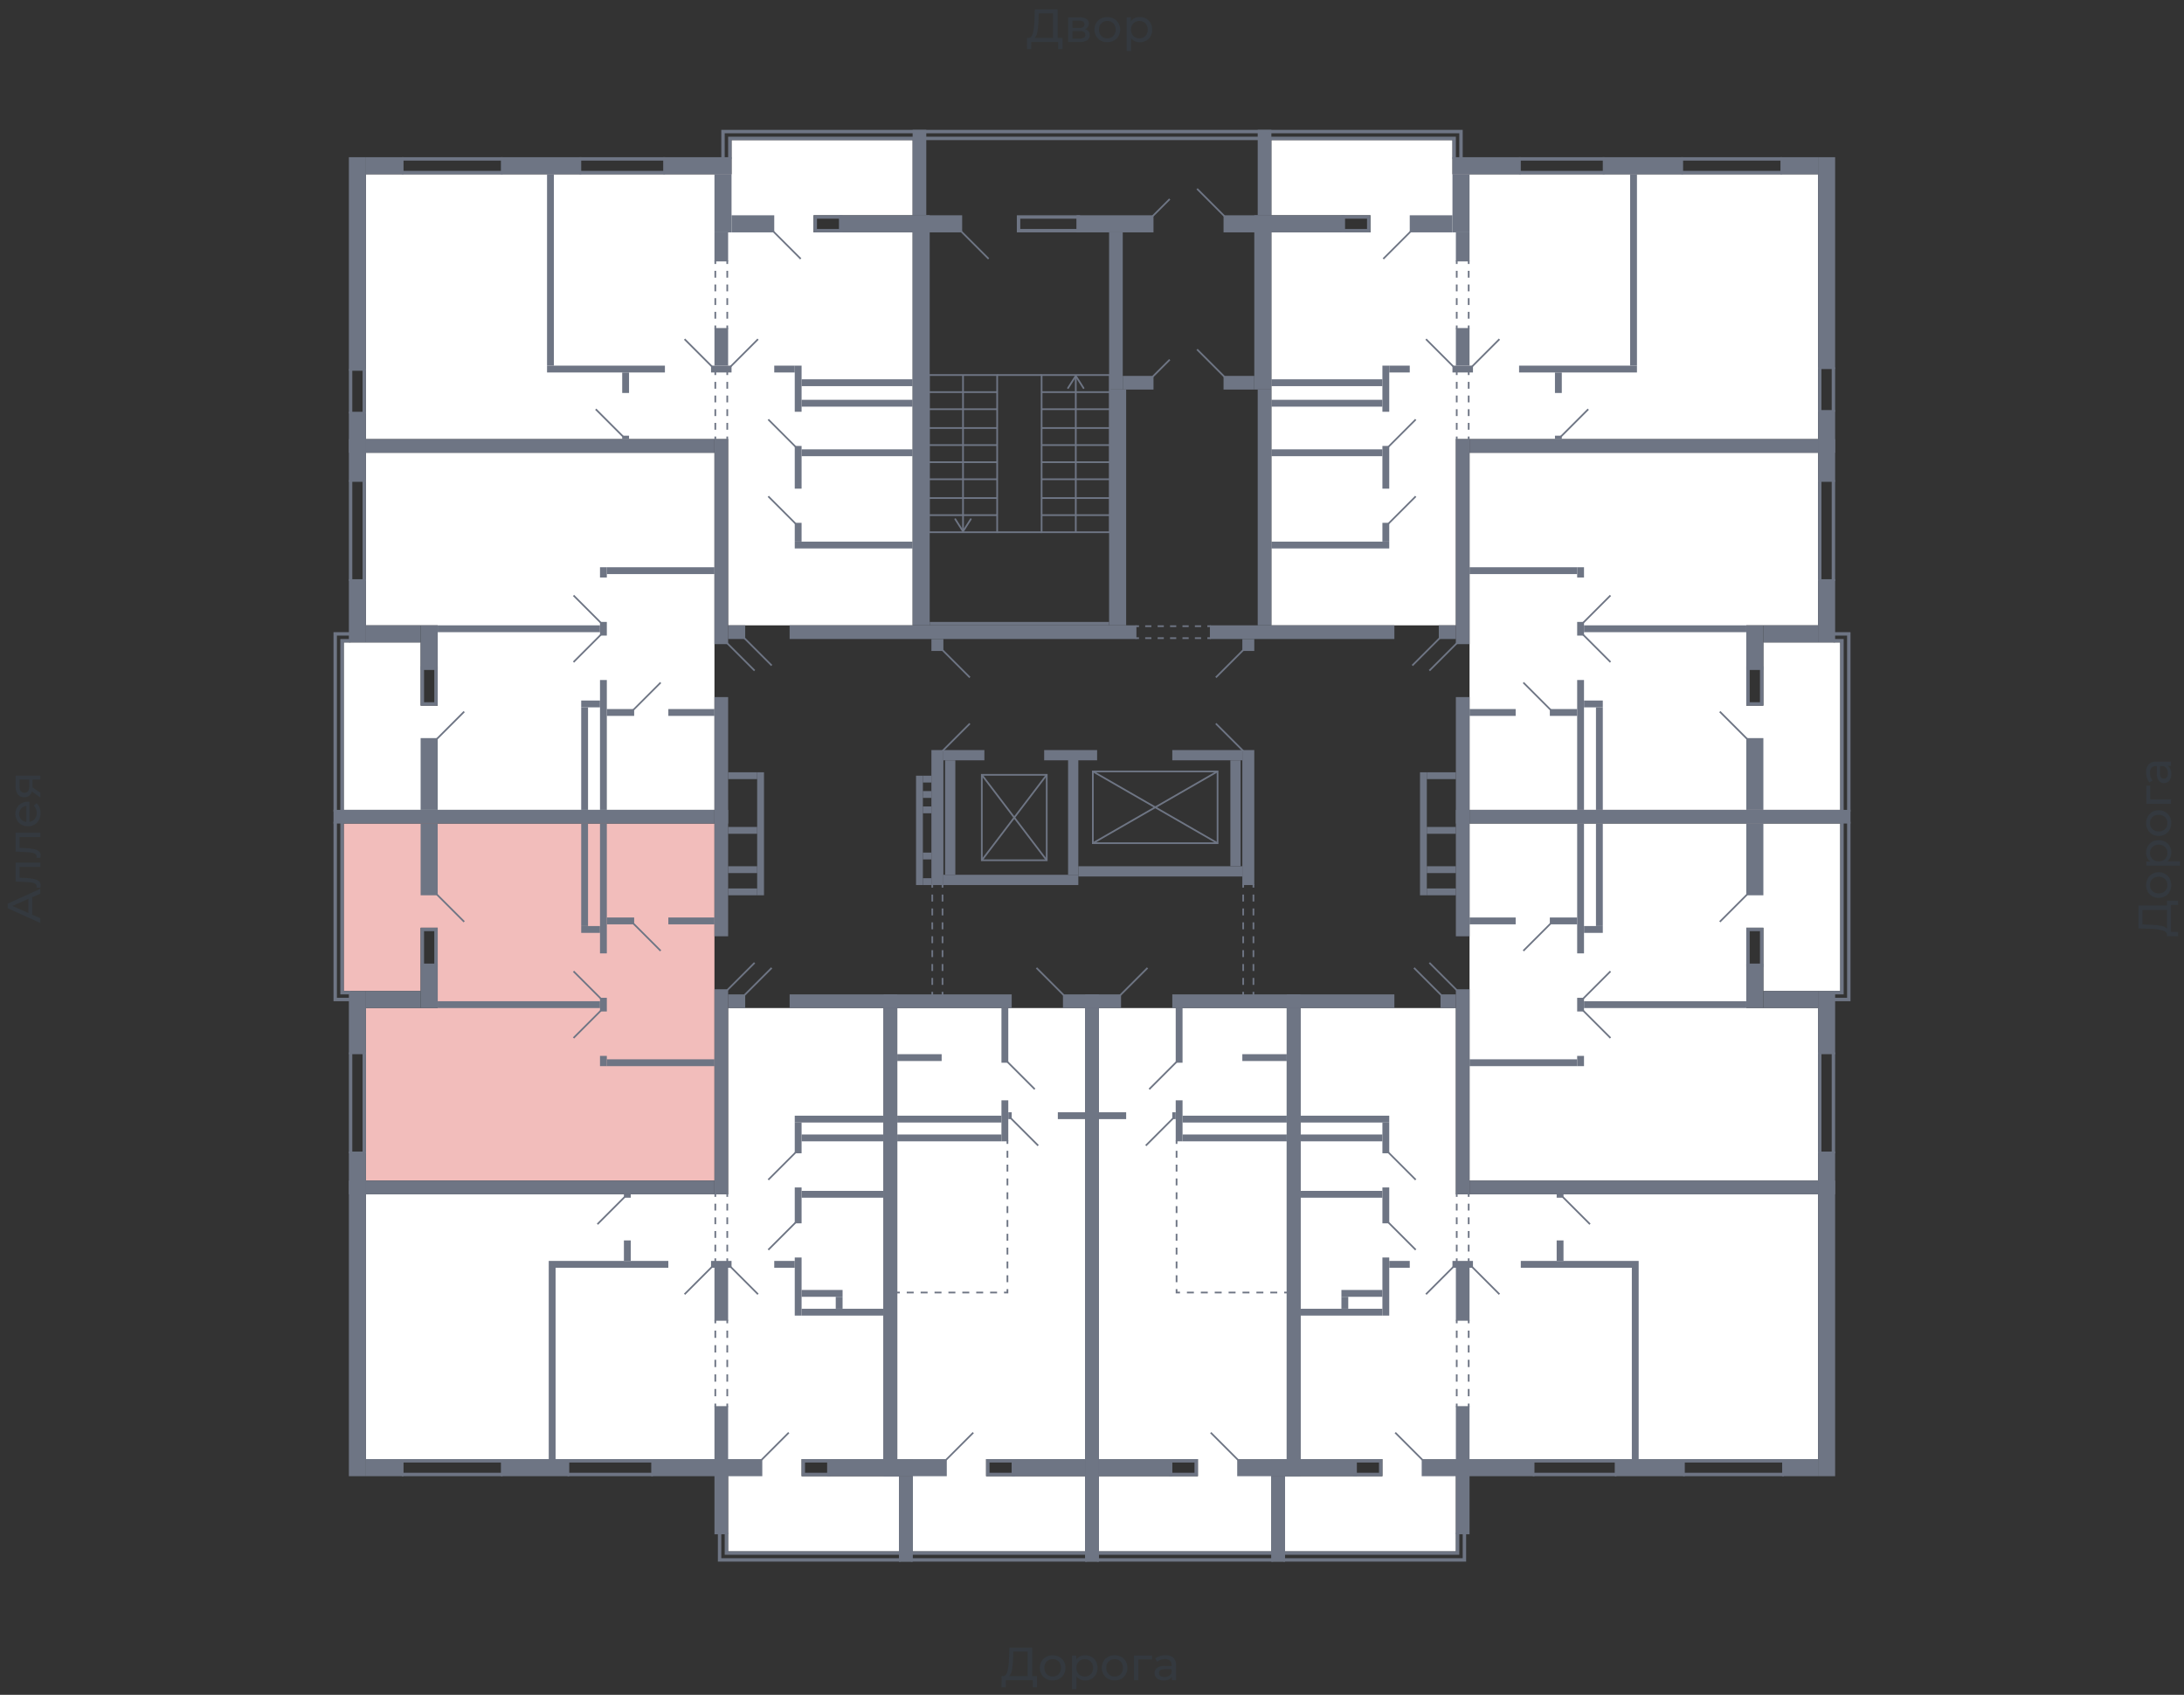 <svg xmlns="http://www.w3.org/2000/svg" width="656" height="509" viewBox="0 0 656 509">
  <rect x="0" y="0" width="656" height="509" fill="#333333" stroke="none"/>
  <title>44-2-4_1s_tip</title>
  <g id="Слой_2" data-name="Слой 2">
    <g id="_44-2-4_1s_tip" data-name="44-2-4_1s_tip">
      <rect width="656" height="509" fill="none"/>
      <g id="hover">
        <polygon id="_44-2-4_1s_tip_1" data-name="44-2-4_1s_tip_1" points="436.27 52.341 436.27 42.079 381.878 42.079 381.878 64.656 411.64 64.656 411.64 69.788 381.878 69.788 381.878 187.807 437.296 187.807 437.296 131.876 546.079 131.876 546.079 52.341 436.27 52.341" fill="white"/>
        <polygon id="_44-2-4_1s_tip_2" data-name="44-2-4_1s_tip_2" points="529.659 192.938 529.659 211.924 524.527 211.924 524.527 187.807 546.079 187.807 546.079 135.981 441.401 135.981 441.401 243.224 552.749 243.224 552.749 192.938 529.659 192.938" fill="white"/>
        <polygon id="_44-2-4_1s_tip_3" data-name="44-2-4_1s_tip_3" points="441.401 247.329 441.401 354.573 546.079 354.573 546.079 302.747 524.527 302.747 524.527 278.63 529.659 278.63 529.659 297.616 552.749 297.616 552.749 247.329 441.401 247.329" fill="white"/>
        <polygon id="_44-2-4_1s_tip_4" data-name="44-2-4_1s_tip_4" points="437.296 358.678 437.296 302.747 390.601 302.747 390.601 438.212 415.231 438.212 415.231 443.344 385.983 443.344 385.983 465.921 437.296 465.921 437.296 438.212 546.079 438.212 546.079 358.678 437.296 358.678" fill="white"/>
        <polygon id="_44-2-4_1s_tip_5" data-name="44-2-4_1s_tip_5" points="330.052 302.747 330.052 438.212 359.814 438.212 359.814 443.344 330.052 443.344 330.052 465.921 381.878 465.921 381.878 438.212 386.496 438.212 386.496 302.747 330.052 302.747" fill="white"/>
        <polygon id="_44-2-4_1s_tip_6" data-name="44-2-4_1s_tip_6" points="325.947 438.212 325.947 302.747 269.504 302.747 269.504 438.212 274.122 438.212 274.122 465.921 325.947 465.921 325.947 443.344 296.186 443.344 296.186 438.212 325.947 438.212" fill="white"/>
        <polygon id="_44-2-4_1s_tip_7" data-name="44-2-4_1s_tip_7" points="240.768 443.344 240.768 438.212 265.399 438.212 265.399 302.747 218.704 302.747 218.704 358.678 109.921 358.678 109.921 438.212 218.704 438.212 218.704 465.921 270.017 465.921 270.017 443.344 240.768 443.344" fill="white"/>
        <polygon id="_44-2-4_1s_tip_8" data-name="44-2-4_1s_tip_8" points="103.251 247.329 103.251 297.616 126.341 297.616 126.341 278.63 131.473 278.63 131.473 302.747 109.921 302.747 109.921 354.573 214.599 354.573 214.599 247.329 103.251 247.329" fill="#F2BDBB"/>
        <polygon id="_44-2-4_1s_tip_9" data-name="44-2-4_1s_tip_9" points="109.921 135.981 109.921 187.807 131.473 187.807 131.473 211.924 126.341 211.924 126.341 192.938 103.251 192.938 103.251 243.224 214.599 243.224 214.599 135.981 109.921 135.981" fill="white"/>
        <polygon id="_44-2-4_1s_tip_10" data-name="44-2-4_1s_tip_10" points="274.122 64.656 274.122 42.079 219.73 42.079 219.73 52.341 109.921 52.341 109.921 131.876 218.704 131.876 218.704 187.807 274.122 187.807 274.122 69.788 244.36 69.788 244.36 64.656 274.122 64.656" fill="white"/>
      </g>
      <g id="o">
        <rect x="244.873" y="65.169" width="7.697" height="4.105" fill="none" stroke="#6e7584" stroke-miterlimit="10" stroke-width="1.026"/>
        <rect x="305.936" y="65.169" width="17.959" height="4.105" fill="none" stroke="#6e7584" stroke-miterlimit="10" stroke-width="1.026"/>
        <line x1="199.718" y1="47.723" x2="174.062" y2="47.723" fill="none" stroke="#6e7584" stroke-miterlimit="10" stroke-width="1.026"/>
        <line x1="199.718" y1="51.828" x2="174.062" y2="51.828" fill="none" stroke="#6e7584" stroke-miterlimit="10" stroke-width="1.026"/>
        <line x1="150.971" y1="47.723" x2="120.697" y2="47.723" fill="none" stroke="#6e7584" stroke-miterlimit="10" stroke-width="1.026"/>
        <line x1="150.971" y1="51.828" x2="120.697" y2="51.828" fill="none" stroke="#6e7584" stroke-miterlimit="10" stroke-width="1.026"/>
        <line x1="109.408" y1="110.838" x2="109.408" y2="124.179" fill="none" stroke="#6e7584" stroke-miterlimit="10" stroke-width="1.026"/>
        <line x1="105.303" y1="110.838" x2="105.303" y2="124.179" fill="none" stroke="#6e7584" stroke-miterlimit="10" stroke-width="1.026"/>
        <polyline points="270.53 468.487 216.138 468.487 216.138 460.277" fill="none" stroke="#6e7584" stroke-miterlimit="10" stroke-width="1.026"/>
        <polyline points="218.191 460.277 218.191 466.434 270.53 466.434" fill="none" stroke="#6e7584" stroke-miterlimit="10" stroke-width="1.026"/>
        <rect x="241.282" y="438.726" width="7.697" height="4.105" fill="none" stroke="#6e7584" stroke-miterlimit="10" stroke-width="1.026"/>
        <line x1="196.126" y1="442.831" x2="170.47" y2="442.831" fill="none" stroke="#6e7584" stroke-miterlimit="10" stroke-width="1.026"/>
        <line x1="196.126" y1="438.726" x2="170.47" y2="438.726" fill="none" stroke="#6e7584" stroke-miterlimit="10" stroke-width="1.026"/>
        <line x1="150.971" y1="442.831" x2="120.697" y2="442.831" fill="none" stroke="#6e7584" stroke-miterlimit="10" stroke-width="1.026"/>
        <line x1="150.971" y1="438.726" x2="120.697" y2="438.726" fill="none" stroke="#6e7584" stroke-miterlimit="10" stroke-width="1.026"/>
        <line x1="273.609" y1="466.434" x2="326.461" y2="466.434" fill="none" stroke="#6e7584" stroke-miterlimit="10" stroke-width="1.026"/>
        <line x1="273.609" y1="468.487" x2="326.461" y2="468.487" fill="none" stroke="#6e7584" stroke-miterlimit="10" stroke-width="1.026"/>
        <rect x="296.699" y="438.726" width="7.697" height="4.105" fill="none" stroke="#6e7584" stroke-miterlimit="10" stroke-width="1.026"/>
        <line x1="382.391" y1="466.434" x2="329.539" y2="466.434" fill="none" stroke="#6e7584" stroke-miterlimit="10" stroke-width="1.026"/>
        <line x1="382.391" y1="468.487" x2="329.539" y2="468.487" fill="none" stroke="#6e7584" stroke-miterlimit="10" stroke-width="1.026"/>
        <rect x="351.604" y="438.726" width="7.697" height="4.105" fill="none" stroke="#6e7584" stroke-miterlimit="10" stroke-width="1.026"/>
        <polyline points="385.47 468.487 439.862 468.487 439.862 460.277" fill="none" stroke="#6e7584" stroke-miterlimit="10" stroke-width="1.026"/>
        <polyline points="437.809 460.277 437.809 466.434 385.47 466.434" fill="none" stroke="#6e7584" stroke-miterlimit="10" stroke-width="1.026"/>
        <rect x="407.021" y="438.726" width="7.697" height="4.105" fill="none" stroke="#6e7584" stroke-miterlimit="10" stroke-width="1.026"/>
        <line x1="460.387" y1="442.831" x2="485.53" y2="442.831" fill="none" stroke="#6e7584" stroke-miterlimit="10" stroke-width="1.026"/>
        <line x1="460.387" y1="438.726" x2="485.53" y2="438.726" fill="none" stroke="#6e7584" stroke-miterlimit="10" stroke-width="1.026"/>
        <line x1="505.542" y1="442.831" x2="535.816" y2="442.831" fill="none" stroke="#6e7584" stroke-miterlimit="10" stroke-width="1.026"/>
        <line x1="505.542" y1="438.726" x2="535.816" y2="438.726" fill="none" stroke="#6e7584" stroke-miterlimit="10" stroke-width="1.026"/>
        <polyline points="438.835 47.723 438.835 39.513 217.165 39.513 217.165 47.723" fill="none" stroke="#6e7584" stroke-miterlimit="10" stroke-width="1.026"/>
        <polyline points="436.783 47.723 436.783 41.566 219.217 41.566 219.217 47.723" fill="none" stroke="#6e7584" stroke-miterlimit="10" stroke-width="1.026"/>
        <rect x="403.43" y="65.169" width="7.697" height="4.105" fill="none" stroke="#6e7584" stroke-miterlimit="10" stroke-width="1.026"/>
        <line x1="456.282" y1="47.723" x2="481.938" y2="47.723" fill="none" stroke="#6e7584" stroke-miterlimit="10" stroke-width="1.026"/>
        <line x1="456.282" y1="51.828" x2="481.938" y2="51.828" fill="none" stroke="#6e7584" stroke-miterlimit="10" stroke-width="1.026"/>
        <line x1="505.029" y1="47.723" x2="535.303" y2="47.723" fill="none" stroke="#6e7584" stroke-miterlimit="10" stroke-width="1.026"/>
        <line x1="505.029" y1="51.828" x2="535.303" y2="51.828" fill="none" stroke="#6e7584" stroke-miterlimit="10" stroke-width="1.026"/>
        <line x1="546.592" y1="110.325" x2="546.592" y2="123.666" fill="none" stroke="#6e7584" stroke-miterlimit="10" stroke-width="1.026"/>
        <line x1="550.697" y1="110.325" x2="550.697" y2="123.666" fill="none" stroke="#6e7584" stroke-miterlimit="10" stroke-width="1.026"/>
        <polyline points="555.315 246.816 555.315 300.181 550.697 300.181" fill="none" stroke="#6e7584" stroke-miterlimit="10" stroke-width="1.026"/>
        <polyline points="553.262 246.816 553.262 298.129 550.697 298.129" fill="none" stroke="#6e7584" stroke-miterlimit="10" stroke-width="1.026"/>
        <polyline points="100.685 246.816 100.685 300.181 105.303 300.181" fill="none" stroke="#6e7584" stroke-miterlimit="10" stroke-width="1.026"/>
        <polyline points="102.737 246.816 102.737 298.129 105.303 298.129" fill="none" stroke="#6e7584" stroke-miterlimit="10" stroke-width="1.026"/>
        <polyline points="555.315 243.737 555.315 190.372 550.697 190.372" fill="none" stroke="#6e7584" stroke-miterlimit="10" stroke-width="1.026"/>
        <polyline points="553.262 243.737 553.262 192.425 550.697 192.425" fill="none" stroke="#6e7584" stroke-miterlimit="10" stroke-width="1.026"/>
        <polyline points="100.685 243.737 100.685 190.372 105.303 190.372" fill="none" stroke="#6e7584" stroke-miterlimit="10" stroke-width="1.026"/>
        <polyline points="102.737 243.737 102.737 192.425 105.303 192.425" fill="none" stroke="#6e7584" stroke-miterlimit="10" stroke-width="1.026"/>
        <line x1="550.697" y1="316.088" x2="550.697" y2="346.363" fill="none" stroke="#6e7584" stroke-miterlimit="10" stroke-width="1.026"/>
        <line x1="546.592" y1="316.088" x2="546.592" y2="346.363" fill="none" stroke="#6e7584" stroke-miterlimit="10" stroke-width="1.026"/>
        <rect x="525.041" y="279.143" width="4.105" height="10.776" fill="none" stroke="#6e7584" stroke-miterlimit="10" stroke-width="1.026"/>
        <line x1="105.303" y1="316.088" x2="105.303" y2="346.363" fill="none" stroke="#6e7584" stroke-miterlimit="10" stroke-width="1.026"/>
        <line x1="109.408" y1="316.088" x2="109.408" y2="346.363" fill="none" stroke="#6e7584" stroke-miterlimit="10" stroke-width="1.026"/>
        <rect x="126.854" y="279.143" width="4.105" height="10.776" fill="none" stroke="#6e7584" stroke-miterlimit="10" stroke-width="1.026"/>
        <line x1="550.697" y1="174.465" x2="550.697" y2="144.191" fill="none" stroke="#6e7584" stroke-miterlimit="10" stroke-width="1.026"/>
        <line x1="546.592" y1="174.465" x2="546.592" y2="144.191" fill="none" stroke="#6e7584" stroke-miterlimit="10" stroke-width="1.026"/>
        <rect x="525.041" y="200.635" width="4.105" height="10.776" fill="none" stroke="#6e7584" stroke-miterlimit="10" stroke-width="1.026"/>
        <line x1="105.303" y1="174.465" x2="105.303" y2="144.191" fill="none" stroke="#6e7584" stroke-miterlimit="10" stroke-width="1.026"/>
        <line x1="109.408" y1="174.465" x2="109.408" y2="144.191" fill="none" stroke="#6e7584" stroke-miterlimit="10" stroke-width="1.026"/>
        <rect x="126.854" y="200.635" width="4.105" height="10.776" fill="none" stroke="#6e7584" stroke-miterlimit="10" stroke-width="1.026"/>
      </g>
      <g id="d">
        <line x1="223.579" y1="191.655" x2="231.789" y2="199.865" fill="none" stroke="#6e7584" stroke-miterlimit="10" stroke-width="0.513"/>
        <line x1="238.973" y1="157.276" x2="230.762" y2="149.066" fill="none" stroke="#6e7584" stroke-miterlimit="10" stroke-width="0.513"/>
        <line x1="238.973" y1="134.185" x2="230.762" y2="125.975" fill="none" stroke="#6e7584" stroke-miterlimit="10" stroke-width="0.513"/>
        <line x1="219.474" y1="110.068" x2="227.684" y2="101.858" fill="none" stroke="#6e7584" stroke-miterlimit="10" stroke-width="0.513"/>
        <line x1="213.829" y1="110.068" x2="205.619" y2="101.858" fill="none" stroke="#6e7584" stroke-miterlimit="10" stroke-width="0.513"/>
        <line x1="232.302" y1="69.531" x2="240.512" y2="77.741" fill="none" stroke="#6e7584" stroke-miterlimit="10" stroke-width="0.513"/>
        <line x1="288.746" y1="69.531" x2="296.956" y2="77.741" fill="none" stroke="#6e7584" stroke-miterlimit="10" stroke-width="0.513"/>
        <line x1="359.557" y1="56.703" x2="367.767" y2="64.913" fill="none" stroke="#6e7584" stroke-miterlimit="10" stroke-width="0.513"/>
        <line x1="359.557" y1="104.937" x2="367.767" y2="113.147" fill="none" stroke="#6e7584" stroke-miterlimit="10" stroke-width="0.513"/>
        <line x1="351.347" y1="108.016" x2="346.216" y2="113.147" fill="none" stroke="#6e7584" stroke-miterlimit="10" stroke-width="0.513"/>
        <line x1="351.347" y1="59.782" x2="346.216" y2="64.913" fill="none" stroke="#6e7584" stroke-miterlimit="10" stroke-width="0.513"/>
        <line x1="291.311" y1="217.311" x2="283.101" y2="225.521" fill="none" stroke="#6e7584" stroke-miterlimit="10" stroke-width="0.513"/>
        <line x1="283.101" y1="195.247" x2="291.311" y2="203.457" fill="none" stroke="#6e7584" stroke-miterlimit="10" stroke-width="0.513"/>
        <line x1="373.412" y1="195.247" x2="365.202" y2="203.457" fill="none" stroke="#6e7584" stroke-miterlimit="10" stroke-width="0.513"/>
        <line x1="365.202" y1="217.311" x2="373.412" y2="225.521" fill="none" stroke="#6e7584" stroke-miterlimit="10" stroke-width="0.513"/>
        <line x1="187.147" y1="131.106" x2="178.937" y2="122.896" fill="none" stroke="#6e7584" stroke-miterlimit="10" stroke-width="0.513"/>
        <line x1="223.579" y1="298.899" x2="231.789" y2="290.689" fill="none" stroke="#6e7584" stroke-miterlimit="10" stroke-width="0.513"/>
        <line x1="238.973" y1="346.106" x2="230.762" y2="354.316" fill="none" stroke="#6e7584" stroke-miterlimit="10" stroke-width="0.513"/>
        <line x1="238.973" y1="367.144" x2="230.762" y2="375.354" fill="none" stroke="#6e7584" stroke-miterlimit="10" stroke-width="0.513"/>
        <line x1="219.474" y1="380.486" x2="227.684" y2="388.696" fill="none" stroke="#6e7584" stroke-miterlimit="10" stroke-width="0.513"/>
        <line x1="213.829" y1="380.486" x2="205.619" y2="388.696" fill="none" stroke="#6e7584" stroke-miterlimit="10" stroke-width="0.513"/>
        <line x1="228.71" y1="438.469" x2="236.92" y2="430.259" fill="none" stroke="#6e7584" stroke-miterlimit="10" stroke-width="0.513"/>
        <line x1="187.66" y1="359.447" x2="179.45" y2="367.658" fill="none" stroke="#6e7584" stroke-miterlimit="10" stroke-width="0.513"/>
        <line x1="302.6" y1="318.911" x2="310.81" y2="327.121" fill="none" stroke="#6e7584" stroke-miterlimit="10" stroke-width="0.513"/>
        <line x1="319.533" y1="298.899" x2="311.323" y2="290.689" fill="none" stroke="#6e7584" stroke-miterlimit="10" stroke-width="0.513"/>
        <line x1="303.626" y1="335.844" x2="311.836" y2="344.054" fill="none" stroke="#6e7584" stroke-miterlimit="10" stroke-width="0.513"/>
        <line x1="284.128" y1="438.469" x2="292.338" y2="430.259" fill="none" stroke="#6e7584" stroke-miterlimit="10" stroke-width="0.513"/>
        <line x1="353.4" y1="318.911" x2="345.19" y2="327.121" fill="none" stroke="#6e7584" stroke-miterlimit="10" stroke-width="0.513"/>
        <line x1="336.467" y1="298.899" x2="344.677" y2="290.689" fill="none" stroke="#6e7584" stroke-miterlimit="10" stroke-width="0.513"/>
        <line x1="352.373" y1="335.844" x2="344.163" y2="344.054" fill="none" stroke="#6e7584" stroke-miterlimit="10" stroke-width="0.513"/>
        <line x1="371.872" y1="438.469" x2="363.662" y2="430.259" fill="none" stroke="#6e7584" stroke-miterlimit="10" stroke-width="0.513"/>
        <line x1="432.934" y1="298.899" x2="424.724" y2="290.689" fill="none" stroke="#6e7584" stroke-miterlimit="10" stroke-width="0.513"/>
        <line x1="417.027" y1="346.106" x2="425.237" y2="354.316" fill="none" stroke="#6e7584" stroke-miterlimit="10" stroke-width="0.513"/>
        <line x1="417.027" y1="367.144" x2="425.237" y2="375.354" fill="none" stroke="#6e7584" stroke-miterlimit="10" stroke-width="0.513"/>
        <line x1="436.526" y1="380.486" x2="428.316" y2="388.696" fill="none" stroke="#6e7584" stroke-miterlimit="10" stroke-width="0.513"/>
        <line x1="442.171" y1="380.486" x2="450.381" y2="388.696" fill="none" stroke="#6e7584" stroke-miterlimit="10" stroke-width="0.513"/>
        <line x1="427.29" y1="438.469" x2="419.08" y2="430.259" fill="none" stroke="#6e7584" stroke-miterlimit="10" stroke-width="0.513"/>
        <line x1="469.366" y1="359.447" x2="477.576" y2="367.658" fill="none" stroke="#6e7584" stroke-miterlimit="10" stroke-width="0.513"/>
        <line x1="432.421" y1="191.655" x2="424.211" y2="199.865" fill="none" stroke="#6e7584" stroke-miterlimit="10" stroke-width="0.513"/>
        <line x1="417.027" y1="157.276" x2="425.237" y2="149.066" fill="none" stroke="#6e7584" stroke-miterlimit="10" stroke-width="0.513"/>
        <line x1="417.027" y1="134.185" x2="425.237" y2="125.975" fill="none" stroke="#6e7584" stroke-miterlimit="10" stroke-width="0.513"/>
        <line x1="436.526" y1="110.068" x2="428.316" y2="101.858" fill="none" stroke="#6e7584" stroke-miterlimit="10" stroke-width="0.513"/>
        <line x1="442.171" y1="110.068" x2="450.381" y2="101.858" fill="none" stroke="#6e7584" stroke-miterlimit="10" stroke-width="0.513"/>
        <line x1="423.698" y1="69.531" x2="415.488" y2="77.741" fill="none" stroke="#6e7584" stroke-miterlimit="10" stroke-width="0.513"/>
        <line x1="468.853" y1="131.106" x2="477.063" y2="122.896" fill="none" stroke="#6e7584" stroke-miterlimit="10" stroke-width="0.513"/>
        <g>
          <rect x="312.863" y="112.634" width="20.525" height="47.208" fill="none" stroke="#6e7584" stroke-miterlimit="10" stroke-width="0.513"/>
          <line x1="333.388" y1="154.71" x2="312.863" y2="154.71" fill="none" stroke="#6e7584" stroke-miterlimit="10" stroke-width="0.513"/>
          <line x1="333.388" y1="149.579" x2="312.863" y2="149.579" fill="none" stroke="#6e7584" stroke-miterlimit="10" stroke-width="0.513"/>
          <line x1="333.388" y1="143.934" x2="312.863" y2="143.934" fill="none" stroke="#6e7584" stroke-miterlimit="10" stroke-width="0.513"/>
          <line x1="333.388" y1="138.803" x2="312.863" y2="138.803" fill="none" stroke="#6e7584" stroke-miterlimit="10" stroke-width="0.513"/>
          <line x1="333.388" y1="133.672" x2="312.863" y2="133.672" fill="none" stroke="#6e7584" stroke-miterlimit="10" stroke-width="0.513"/>
          <line x1="333.388" y1="128.541" x2="312.863" y2="128.541" fill="none" stroke="#6e7584" stroke-miterlimit="10" stroke-width="0.513"/>
          <line x1="333.388" y1="122.896" x2="312.863" y2="122.896" fill="none" stroke="#6e7584" stroke-miterlimit="10" stroke-width="0.513"/>
          <line x1="333.388" y1="117.765" x2="312.863" y2="117.765" fill="none" stroke="#6e7584" stroke-miterlimit="10" stroke-width="0.513"/>
          <g>
            <line x1="323.125" y1="113.251" x2="323.125" y2="159.841" fill="none" stroke="#6e7584" stroke-miterlimit="10" stroke-width="0.513"/>
            <path d="M320.662,116.758a.258.258,0,0,0,.355-.079l2.108-3.311,2.109,3.311a.257.257,0,1,0,.433-.276l-2.325-3.651a.258.258,0,0,0-.433,0l-2.325,3.651a.258.258,0,0,0,.078.355Z" fill="#6e7584"/>
          </g>
        </g>
        <g>
          <rect x="278.996" y="112.634" width="20.525" height="47.208" fill="none" stroke="#6e7584" stroke-miterlimit="10" stroke-width="0.513"/>
          <line x1="299.521" y1="154.71" x2="278.996" y2="154.71" fill="none" stroke="#6e7584" stroke-miterlimit="10" stroke-width="0.513"/>
          <line x1="299.521" y1="149.579" x2="278.996" y2="149.579" fill="none" stroke="#6e7584" stroke-miterlimit="10" stroke-width="0.513"/>
          <line x1="299.521" y1="143.934" x2="278.996" y2="143.934" fill="none" stroke="#6e7584" stroke-miterlimit="10" stroke-width="0.513"/>
          <line x1="299.521" y1="138.803" x2="278.996" y2="138.803" fill="none" stroke="#6e7584" stroke-miterlimit="10" stroke-width="0.513"/>
          <line x1="299.521" y1="133.672" x2="278.996" y2="133.672" fill="none" stroke="#6e7584" stroke-miterlimit="10" stroke-width="0.513"/>
          <line x1="299.521" y1="128.541" x2="278.996" y2="128.541" fill="none" stroke="#6e7584" stroke-miterlimit="10" stroke-width="0.513"/>
          <line x1="299.521" y1="122.896" x2="278.996" y2="122.896" fill="none" stroke="#6e7584" stroke-miterlimit="10" stroke-width="0.513"/>
          <line x1="299.521" y1="117.765" x2="278.996" y2="117.765" fill="none" stroke="#6e7584" stroke-miterlimit="10" stroke-width="0.513"/>
          <g>
            <line x1="289.259" y1="112.634" x2="289.259" y2="159.224" fill="none" stroke="#6e7584" stroke-miterlimit="10" stroke-width="0.513"/>
            <path d="M286.8,155.717a.257.257,0,0,1,.354.079l2.109,3.311,2.109-3.311a.256.256,0,1,1,.432.276l-2.325,3.651a.257.257,0,0,1-.216.118.26.26,0,0,1-.217-.118l-2.325-3.651a.258.258,0,0,1,.079-.355Z" fill="#6e7584"/>
          </g>
        </g>
        <rect x="294.903" y="232.705" width="19.499" height="25.656" fill="none" stroke="#6e7584" stroke-miterlimit="10" stroke-width="0.513"/>
        <rect x="328.257" y="231.679" width="37.458" height="21.551" fill="none" stroke="#6e7584" stroke-miterlimit="10" stroke-width="0.513"/>
        <line x1="294.903" y1="232.705" x2="314.402" y2="258.362" fill="none" stroke="#6e7584" stroke-miterlimit="10" stroke-width="0.513"/>
        <line x1="294.903" y1="258.362" x2="314.402" y2="232.705" fill="none" stroke="#6e7584" stroke-miterlimit="10" stroke-width="0.513"/>
        <line x1="328.257" y1="231.679" x2="365.715" y2="253.23" fill="none" stroke="#6e7584" stroke-miterlimit="10" stroke-width="0.513"/>
        <line x1="328.257" y1="253.23" x2="365.715" y2="231.679" fill="none" stroke="#6e7584" stroke-miterlimit="10" stroke-width="0.513"/>
        <line x1="299.521" y1="112.634" x2="312.863" y2="112.634" fill="none" stroke="#6e7584" stroke-miterlimit="10" stroke-width="0.513"/>
        <line x1="299.521" y1="159.841" x2="312.863" y2="159.841" fill="none" stroke="#6e7584" stroke-miterlimit="10" stroke-width="0.513"/>
        <line x1="429.342" y1="201.405" x2="437.552" y2="193.195" fill="none" stroke="#6e7584" stroke-miterlimit="10" stroke-width="0.513"/>
        <line x1="465.774" y1="213.206" x2="457.564" y2="204.996" fill="none" stroke="#6e7584" stroke-miterlimit="10" stroke-width="0.513"/>
        <line x1="524.784" y1="221.93" x2="516.574" y2="213.72" fill="none" stroke="#6e7584" stroke-miterlimit="10" stroke-width="0.513"/>
        <line x1="483.734" y1="198.839" x2="475.524" y2="190.629" fill="none" stroke="#6e7584" stroke-miterlimit="10" stroke-width="0.513"/>
        <line x1="475.524" y1="187.037" x2="483.734" y2="178.827" fill="none" stroke="#6e7584" stroke-miterlimit="10" stroke-width="0.513"/>
        <line x1="226.657" y1="201.405" x2="218.447" y2="193.195" fill="none" stroke="#6e7584" stroke-miterlimit="10" stroke-width="0.513"/>
        <line x1="190.225" y1="213.206" x2="198.436" y2="204.996" fill="none" stroke="#6e7584" stroke-miterlimit="10" stroke-width="0.513"/>
        <line x1="131.216" y1="221.93" x2="139.426" y2="213.72" fill="none" stroke="#6e7584" stroke-miterlimit="10" stroke-width="0.513"/>
        <line x1="172.266" y1="198.839" x2="180.476" y2="190.629" fill="none" stroke="#6e7584" stroke-miterlimit="10" stroke-width="0.513"/>
        <line x1="180.476" y1="187.037" x2="172.266" y2="178.827" fill="none" stroke="#6e7584" stroke-miterlimit="10" stroke-width="0.513"/>
        <line x1="429.342" y1="289.149" x2="437.552" y2="297.359" fill="none" stroke="#6e7584" stroke-miterlimit="10" stroke-width="0.513"/>
        <line x1="465.774" y1="277.347" x2="457.564" y2="285.557" fill="none" stroke="#6e7584" stroke-miterlimit="10" stroke-width="0.513"/>
        <line x1="524.784" y1="268.624" x2="516.574" y2="276.834" fill="none" stroke="#6e7584" stroke-miterlimit="10" stroke-width="0.513"/>
        <line x1="483.734" y1="291.715" x2="475.524" y2="299.925" fill="none" stroke="#6e7584" stroke-miterlimit="10" stroke-width="0.513"/>
        <line x1="475.524" y1="303.517" x2="483.734" y2="311.727" fill="none" stroke="#6e7584" stroke-miterlimit="10" stroke-width="0.513"/>
        <line x1="226.657" y1="289.149" x2="218.447" y2="297.359" fill="none" stroke="#6e7584" stroke-miterlimit="10" stroke-width="0.513"/>
        <line x1="190.225" y1="277.347" x2="198.436" y2="285.557" fill="none" stroke="#6e7584" stroke-miterlimit="10" stroke-width="0.513"/>
        <line x1="131.216" y1="268.624" x2="139.426" y2="276.834" fill="none" stroke="#6e7584" stroke-miterlimit="10" stroke-width="0.513"/>
        <line x1="172.266" y1="291.715" x2="180.476" y2="299.925" fill="none" stroke="#6e7584" stroke-miterlimit="10" stroke-width="0.513"/>
        <line x1="180.476" y1="303.517" x2="172.266" y2="311.727" fill="none" stroke="#6e7584" stroke-miterlimit="10" stroke-width="0.513"/>
        <g>
          <line x1="214.856" y1="78.254" x2="214.856" y2="79.28" fill="none" stroke="#6e7584" stroke-miterlimit="10" stroke-width="0.513"/>
          <line x1="214.856" y1="81.333" x2="214.856" y2="96.727" fill="none" stroke="#6e7584" stroke-miterlimit="10" stroke-width="0.513" stroke-dasharray="2.053 2.053"/>
          <line x1="214.856" y1="97.753" x2="214.856" y2="98.779" fill="none" stroke="#6e7584" stroke-miterlimit="10" stroke-width="0.513"/>
        </g>
        <g>
          <line x1="218.447" y1="78.254" x2="218.447" y2="79.28" fill="none" stroke="#6e7584" stroke-miterlimit="10" stroke-width="0.513"/>
          <line x1="218.447" y1="81.333" x2="218.447" y2="96.727" fill="none" stroke="#6e7584" stroke-miterlimit="10" stroke-width="0.513" stroke-dasharray="2.053 2.053"/>
          <line x1="218.447" y1="97.753" x2="218.447" y2="98.779" fill="none" stroke="#6e7584" stroke-miterlimit="10" stroke-width="0.513"/>
        </g>
        <g>
          <line x1="214.856" y1="111.607" x2="214.856" y2="112.634" fill="none" stroke="#6e7584" stroke-miterlimit="10" stroke-width="0.513"/>
          <line x1="214.856" y1="114.686" x2="214.856" y2="130.08" fill="none" stroke="#6e7584" stroke-miterlimit="10" stroke-width="0.513" stroke-dasharray="2.053 2.053"/>
          <line x1="214.856" y1="131.106" x2="214.856" y2="132.132" fill="none" stroke="#6e7584" stroke-miterlimit="10" stroke-width="0.513"/>
        </g>
        <g>
          <line x1="218.447" y1="111.607" x2="218.447" y2="112.634" fill="none" stroke="#6e7584" stroke-miterlimit="10" stroke-width="0.513"/>
          <line x1="218.447" y1="114.686" x2="218.447" y2="130.08" fill="none" stroke="#6e7584" stroke-miterlimit="10" stroke-width="0.513" stroke-dasharray="2.053 2.053"/>
          <line x1="218.447" y1="131.106" x2="218.447" y2="132.132" fill="none" stroke="#6e7584" stroke-miterlimit="10" stroke-width="0.513"/>
        </g>
        <g>
          <line x1="214.856" y1="396.393" x2="214.856" y2="397.419" fill="none" stroke="#6e7584" stroke-miterlimit="10" stroke-width="0.513"/>
          <line x1="214.856" y1="399.611" x2="214.856" y2="420.44" fill="none" stroke="#6e7584" stroke-miterlimit="10" stroke-width="0.513" stroke-dasharray="2.192 2.192"/>
          <line x1="214.856" y1="421.536" x2="214.856" y2="422.562" fill="none" stroke="#6e7584" stroke-miterlimit="10" stroke-width="0.513"/>
        </g>
        <g>
          <line x1="218.447" y1="396.393" x2="218.447" y2="397.419" fill="none" stroke="#6e7584" stroke-miterlimit="10" stroke-width="0.513"/>
          <line x1="218.447" y1="399.611" x2="218.447" y2="420.44" fill="none" stroke="#6e7584" stroke-miterlimit="10" stroke-width="0.513" stroke-dasharray="2.192 2.192"/>
          <line x1="218.447" y1="421.536" x2="218.447" y2="422.562" fill="none" stroke="#6e7584" stroke-miterlimit="10" stroke-width="0.513"/>
        </g>
        <g>
          <line x1="214.856" y1="358.421" x2="214.856" y2="359.447" fill="none" stroke="#6e7584" stroke-miterlimit="10" stroke-width="0.513"/>
          <line x1="214.856" y1="361.5" x2="214.856" y2="376.894" fill="none" stroke="#6e7584" stroke-miterlimit="10" stroke-width="0.513" stroke-dasharray="2.053 2.053"/>
          <line x1="214.856" y1="377.92" x2="214.856" y2="378.946" fill="none" stroke="#6e7584" stroke-miterlimit="10" stroke-width="0.513"/>
        </g>
        <g>
          <line x1="218.447" y1="358.421" x2="218.447" y2="359.447" fill="none" stroke="#6e7584" stroke-miterlimit="10" stroke-width="0.513"/>
          <line x1="218.447" y1="361.5" x2="218.447" y2="376.894" fill="none" stroke="#6e7584" stroke-miterlimit="10" stroke-width="0.513" stroke-dasharray="2.053 2.053"/>
          <line x1="218.447" y1="377.92" x2="218.447" y2="378.946" fill="none" stroke="#6e7584" stroke-miterlimit="10" stroke-width="0.513"/>
        </g>
        <g>
          <line x1="437.552" y1="396.393" x2="437.552" y2="397.419" fill="none" stroke="#6e7584" stroke-miterlimit="10" stroke-width="0.513"/>
          <line x1="437.552" y1="399.611" x2="437.552" y2="420.44" fill="none" stroke="#6e7584" stroke-miterlimit="10" stroke-width="0.513" stroke-dasharray="2.192 2.192"/>
          <line x1="437.552" y1="421.536" x2="437.552" y2="422.562" fill="none" stroke="#6e7584" stroke-miterlimit="10" stroke-width="0.513"/>
        </g>
        <g>
          <line x1="441.144" y1="396.393" x2="441.144" y2="397.419" fill="none" stroke="#6e7584" stroke-miterlimit="10" stroke-width="0.513"/>
          <line x1="441.144" y1="399.611" x2="441.144" y2="420.44" fill="none" stroke="#6e7584" stroke-miterlimit="10" stroke-width="0.513" stroke-dasharray="2.192 2.192"/>
          <line x1="441.144" y1="421.536" x2="441.144" y2="422.562" fill="none" stroke="#6e7584" stroke-miterlimit="10" stroke-width="0.513"/>
        </g>
        <g>
          <line x1="437.552" y1="358.421" x2="437.552" y2="359.447" fill="none" stroke="#6e7584" stroke-miterlimit="10" stroke-width="0.513"/>
          <line x1="437.552" y1="361.5" x2="437.552" y2="376.894" fill="none" stroke="#6e7584" stroke-miterlimit="10" stroke-width="0.513" stroke-dasharray="2.053 2.053"/>
          <line x1="437.552" y1="377.92" x2="437.552" y2="378.946" fill="none" stroke="#6e7584" stroke-miterlimit="10" stroke-width="0.513"/>
        </g>
        <g>
          <line x1="441.144" y1="358.421" x2="441.144" y2="359.447" fill="none" stroke="#6e7584" stroke-miterlimit="10" stroke-width="0.513"/>
          <line x1="441.144" y1="361.5" x2="441.144" y2="376.894" fill="none" stroke="#6e7584" stroke-miterlimit="10" stroke-width="0.513" stroke-dasharray="2.053 2.053"/>
          <line x1="441.144" y1="377.92" x2="441.144" y2="378.946" fill="none" stroke="#6e7584" stroke-miterlimit="10" stroke-width="0.513"/>
        </g>
        <g>
          <line x1="437.552" y1="78.254" x2="437.552" y2="79.28" fill="none" stroke="#6e7584" stroke-miterlimit="10" stroke-width="0.513"/>
          <line x1="437.552" y1="81.333" x2="437.552" y2="96.727" fill="none" stroke="#6e7584" stroke-miterlimit="10" stroke-width="0.513" stroke-dasharray="2.053 2.053"/>
          <line x1="437.552" y1="97.753" x2="437.552" y2="98.779" fill="none" stroke="#6e7584" stroke-miterlimit="10" stroke-width="0.513"/>
        </g>
        <g>
          <line x1="441.144" y1="78.254" x2="441.144" y2="79.28" fill="none" stroke="#6e7584" stroke-miterlimit="10" stroke-width="0.513"/>
          <line x1="441.144" y1="81.333" x2="441.144" y2="96.727" fill="none" stroke="#6e7584" stroke-miterlimit="10" stroke-width="0.513" stroke-dasharray="2.053 2.053"/>
          <line x1="441.144" y1="97.753" x2="441.144" y2="98.779" fill="none" stroke="#6e7584" stroke-miterlimit="10" stroke-width="0.513"/>
        </g>
        <g>
          <line x1="437.552" y1="111.607" x2="437.552" y2="112.634" fill="none" stroke="#6e7584" stroke-miterlimit="10" stroke-width="0.513"/>
          <line x1="437.552" y1="114.686" x2="437.552" y2="130.08" fill="none" stroke="#6e7584" stroke-miterlimit="10" stroke-width="0.513" stroke-dasharray="2.053 2.053"/>
          <line x1="437.552" y1="131.106" x2="437.552" y2="132.132" fill="none" stroke="#6e7584" stroke-miterlimit="10" stroke-width="0.513"/>
        </g>
        <g>
          <line x1="441.144" y1="111.607" x2="441.144" y2="112.634" fill="none" stroke="#6e7584" stroke-miterlimit="10" stroke-width="0.513"/>
          <line x1="441.144" y1="114.686" x2="441.144" y2="130.08" fill="none" stroke="#6e7584" stroke-miterlimit="10" stroke-width="0.513" stroke-dasharray="2.053 2.053"/>
          <line x1="441.144" y1="131.106" x2="441.144" y2="132.132" fill="none" stroke="#6e7584" stroke-miterlimit="10" stroke-width="0.513"/>
        </g>
        <g>
          <line x1="280.023" y1="265.545" x2="280.023" y2="266.572" fill="none" stroke="#6e7584" stroke-miterlimit="10" stroke-width="0.513"/>
          <line x1="280.023" y1="268.658" x2="280.023" y2="296.829" fill="none" stroke="#6e7584" stroke-miterlimit="10" stroke-width="0.513" stroke-dasharray="2.087 2.087"/>
          <line x1="280.023" y1="297.872" x2="280.023" y2="298.899" fill="none" stroke="#6e7584" stroke-miterlimit="10" stroke-width="0.513"/>
        </g>
        <g>
          <line x1="283.101" y1="265.545" x2="283.101" y2="266.572" fill="none" stroke="#6e7584" stroke-miterlimit="10" stroke-width="0.513"/>
          <line x1="283.101" y1="268.658" x2="283.101" y2="296.829" fill="none" stroke="#6e7584" stroke-miterlimit="10" stroke-width="0.513" stroke-dasharray="2.087 2.087"/>
          <line x1="283.101" y1="297.872" x2="283.101" y2="298.899" fill="none" stroke="#6e7584" stroke-miterlimit="10" stroke-width="0.513"/>
        </g>
        <g>
          <line x1="373.412" y1="265.545" x2="373.412" y2="266.572" fill="none" stroke="#6e7584" stroke-miterlimit="10" stroke-width="0.513"/>
          <line x1="373.412" y1="268.658" x2="373.412" y2="296.829" fill="none" stroke="#6e7584" stroke-miterlimit="10" stroke-width="0.513" stroke-dasharray="2.087 2.087"/>
          <line x1="373.412" y1="297.872" x2="373.412" y2="298.899" fill="none" stroke="#6e7584" stroke-miterlimit="10" stroke-width="0.513"/>
        </g>
        <g>
          <line x1="376.49" y1="265.545" x2="376.49" y2="266.572" fill="none" stroke="#6e7584" stroke-miterlimit="10" stroke-width="0.513"/>
          <line x1="376.49" y1="268.658" x2="376.49" y2="296.829" fill="none" stroke="#6e7584" stroke-miterlimit="10" stroke-width="0.513" stroke-dasharray="2.087 2.087"/>
          <line x1="376.49" y1="297.872" x2="376.49" y2="298.899" fill="none" stroke="#6e7584" stroke-miterlimit="10" stroke-width="0.513"/>
        </g>
        <g>
          <line x1="363.662" y1="188.063" x2="362.636" y2="188.063" fill="none" stroke="#6e7584" stroke-miterlimit="10" stroke-width="0.513"/>
          <line x1="360.77" y1="188.063" x2="343.044" y2="188.063" fill="none" stroke="#6e7584" stroke-miterlimit="10" stroke-width="0.513" stroke-dasharray="1.866 1.866"/>
          <line x1="342.111" y1="188.063" x2="341.085" y2="188.063" fill="none" stroke="#6e7584" stroke-miterlimit="10" stroke-width="0.513"/>
        </g>
        <g>
          <line x1="363.662" y1="191.655" x2="362.636" y2="191.655" fill="none" stroke="#6e7584" stroke-miterlimit="10" stroke-width="0.513"/>
          <line x1="360.77" y1="191.655" x2="343.044" y2="191.655" fill="none" stroke="#6e7584" stroke-miterlimit="10" stroke-width="0.513" stroke-dasharray="1.866 1.866"/>
          <line x1="342.111" y1="191.655" x2="341.085" y2="191.655" fill="none" stroke="#6e7584" stroke-miterlimit="10" stroke-width="0.513"/>
        </g>
        <g>
          <line x1="302.6" y1="342.514" x2="302.6" y2="343.541" fill="none" stroke="#6e7584" stroke-miterlimit="10" stroke-width="0.513"/>
          <line x1="302.6" y1="345.618" x2="302.6" y2="386.118" fill="none" stroke="#6e7584" stroke-miterlimit="10" stroke-width="0.513" stroke-dasharray="2.077 2.077"/>
          <polyline points="302.6 387.156 302.6 388.183 301.574 388.183" fill="none" stroke="#6e7584" stroke-miterlimit="10" stroke-width="0.513"/>
          <line x1="299.487" y1="388.183" x2="271.317" y2="388.183" fill="none" stroke="#6e7584" stroke-miterlimit="10" stroke-width="0.513" stroke-dasharray="2.087 2.087"/>
          <line x1="270.273" y1="388.183" x2="269.247" y2="388.183" fill="none" stroke="#6e7584" stroke-miterlimit="10" stroke-width="0.513"/>
        </g>
        <g>
          <line x1="353.4" y1="342.514" x2="353.4" y2="343.541" fill="none" stroke="#6e7584" stroke-miterlimit="10" stroke-width="0.513"/>
          <line x1="353.4" y1="345.618" x2="353.4" y2="386.118" fill="none" stroke="#6e7584" stroke-miterlimit="10" stroke-width="0.513" stroke-dasharray="2.077 2.077"/>
          <polyline points="353.4 387.156 353.4 388.183 354.426 388.183" fill="none" stroke="#6e7584" stroke-miterlimit="10" stroke-width="0.513"/>
          <line x1="356.513" y1="388.183" x2="384.683" y2="388.183" fill="none" stroke="#6e7584" stroke-miterlimit="10" stroke-width="0.513" stroke-dasharray="2.087 2.087"/>
          <line x1="385.727" y1="388.183" x2="386.753" y2="388.183" fill="none" stroke="#6e7584" stroke-miterlimit="10" stroke-width="0.513"/>
        </g>
      </g>
      <g id="s">
        <rect x="274.122" y="64.656" width="5.131" height="123.15" transform="translate(553.375 252.463) rotate(180)" fill="#6e7584"/>
        <rect x="237.177" y="187.807" width="104.165" height="4.105" transform="translate(578.518 379.718) rotate(180)" fill="#6e7584"/>
        <rect x="218.704" y="187.807" width="5.131" height="4.105" transform="translate(442.539 379.718) rotate(180)" fill="#6e7584"/>
        <rect x="104.79" y="123.666" width="5.131" height="12.315" transform="translate(214.711 259.647) rotate(180)" fill="#6e7584"/>
        <rect x="104.79" y="47.21" width="5.131" height="64.141" transform="translate(214.711 158.561) rotate(180)" fill="#6e7584"/>
        <rect x="109.921" y="47.21" width="11.289" height="5.131" transform="translate(231.131 99.551) rotate(180)" fill="#6e7584"/>
        <rect x="150.458" y="47.21" width="24.117" height="5.131" transform="translate(325.033 99.551) rotate(180)" fill="#6e7584"/>
        <rect x="199.205" y="47.21" width="20.525" height="5.131" transform="translate(418.935 99.551) rotate(180)" fill="#6e7584"/>
        <rect x="252.057" y="64.656" width="36.945" height="5.131" transform="translate(541.06 134.444) rotate(180)" fill="#6e7584"/>
        <rect x="219.73" y="64.656" width="12.828" height="5.131" transform="translate(452.289 134.444) rotate(180)" fill="#6e7584"/>
        <rect x="323.382" y="64.656" width="23.091" height="5.131" transform="translate(669.854 134.444) rotate(180)" fill="#6e7584"/>
        <rect x="214.599" y="52.341" width="5.131" height="17.446" transform="translate(434.329 122.129) rotate(180)" fill="#6e7584"/>
        <rect x="238.716" y="162.663" width="35.406" height="2.053" transform="translate(512.838 327.379) rotate(180)" fill="#6e7584"/>
        <rect x="238.716" y="157.019" width="2.053" height="5.644" transform="translate(479.484 319.683) rotate(180)" fill="#6e7584"/>
        <rect x="238.716" y="133.928" width="2.053" height="12.828" transform="translate(479.484 280.685) rotate(180)" fill="#6e7584"/>
        <rect x="238.716" y="109.811" width="2.053" height="13.854" transform="translate(479.484 233.477) rotate(180)" fill="#6e7584"/>
        <rect x="232.558" y="109.811" width="6.158" height="2.053" transform="translate(471.274 221.675) rotate(180)" fill="#6e7584"/>
        <rect x="213.573" y="109.811" width="6.158" height="2.053" transform="translate(433.303 221.675) rotate(180)" fill="#6e7584"/>
        <rect x="240.768" y="113.916" width="33.353" height="2.053" transform="translate(514.89 229.885) rotate(180)" fill="#6e7584"/>
        <rect x="240.768" y="120.074" width="33.353" height="2.053" transform="translate(514.89 242.2) rotate(180)" fill="#6e7584"/>
        <rect x="240.768" y="134.955" width="33.353" height="2.053" transform="translate(514.89 271.962) rotate(180)" fill="#6e7584"/>
        <rect x="164.313" y="109.811" width="35.406" height="2.053" transform="translate(364.031 221.675) rotate(180)" fill="#6e7584"/>
        <rect x="186.89" y="111.864" width="2.053" height="6.158" transform="translate(375.833 229.885) rotate(180)" fill="#6e7584"/>
        <rect x="186.89" y="130.85" width="2.053" height="1.026" transform="translate(375.833 262.726) rotate(180)" fill="#6e7584"/>
        <rect x="164.313" y="52.341" width="2.053" height="57.47" transform="translate(330.678 162.153) rotate(180)" fill="#6e7584"/>
        <rect x="274.122" y="39" width="4.105" height="25.656" transform="translate(552.348 103.656) rotate(180)" fill="#6e7584"/>
        <rect x="265.399" y="302.747" width="4.105" height="135.465" transform="translate(534.902 740.959) rotate(180)" fill="#6e7584"/>
        <rect x="237.177" y="298.642" width="32.327" height="4.105" transform="translate(506.68 601.389) rotate(180)" fill="#6e7584"/>
        <rect x="218.704" y="298.642" width="5.131" height="4.105" transform="translate(442.539 601.389) rotate(180)" fill="#6e7584"/>
        <rect x="104.79" y="354.573" width="5.131" height="88.771" transform="translate(214.711 797.916) rotate(180)" fill="#6e7584"/>
        <rect x="109.921" y="438.212" width="11.289" height="5.131" transform="translate(231.131 881.556) rotate(180)" fill="#6e7584"/>
        <rect x="150.458" y="438.212" width="20.525" height="5.131" transform="translate(321.441 881.556) rotate(180)" fill="#6e7584"/>
        <rect x="195.613" y="438.212" width="33.353" height="5.131" transform="translate(424.58 881.556) rotate(180)" fill="#6e7584"/>
        <rect x="248.465" y="438.212" width="25.656" height="5.131" transform="translate(522.587 881.556) rotate(180)" fill="#6e7584"/>
        <rect x="238.716" y="335.074" width="26.683" height="2.053" transform="translate(504.114 672.2) rotate(180)" fill="#6e7584"/>
        <rect x="238.716" y="337.126" width="2.053" height="9.236" transform="translate(479.484 683.489) rotate(180)" fill="#6e7584"/>
        <rect x="238.716" y="356.625" width="2.053" height="10.776" transform="translate(479.484 724.026) rotate(180)" fill="#6e7584"/>
        <rect x="238.716" y="377.663" width="2.053" height="17.446" transform="translate(479.484 772.773) rotate(180)" fill="#6e7584"/>
        <rect x="232.558" y="378.69" width="6.158" height="2.053" transform="translate(471.274 759.432) rotate(180)" fill="#6e7584"/>
        <rect x="213.573" y="378.69" width="6.158" height="2.053" transform="translate(433.303 759.432) rotate(180)" fill="#6e7584"/>
        <rect x="240.768" y="393.057" width="24.63" height="2.053" transform="translate(506.167 788.167) rotate(180)" fill="#6e7584"/>
        <rect x="240.768" y="387.413" width="12.315" height="2.053" transform="translate(493.852 776.878) rotate(180)" fill="#6e7584"/>
        <rect x="240.768" y="357.652" width="24.63" height="2.053" transform="translate(506.167 717.356) rotate(180)" fill="#6e7584"/>
        <rect x="164.826" y="378.69" width="35.919" height="2.053" transform="translate(365.57 759.432) rotate(180)" fill="#6e7584"/>
        <rect x="187.403" y="372.532" width="2.053" height="6.158" transform="translate(376.859 751.222) rotate(180)" fill="#6e7584"/>
        <rect x="187.403" y="358.678" width="2.053" height="1.026" transform="translate(376.859 718.382) rotate(180)" fill="#6e7584"/>
        <rect x="164.826" y="380.742" width="2.053" height="57.47" transform="translate(331.704 818.955) rotate(180)" fill="#6e7584"/>
        <rect x="270.017" y="443.344" width="4.105" height="25.656" fill="#6e7584"/>
        <rect x="251.031" y="389.465" width="2.053" height="3.592" transform="translate(504.114 782.523) rotate(180)" fill="#6e7584"/>
        <rect x="240.768" y="340.718" width="24.63" height="2.053" transform="translate(506.167 683.489) rotate(180)" fill="#6e7584"/>
        <rect x="265.399" y="302.747" width="4.105" height="135.465" transform="translate(534.902 740.959) rotate(180)" fill="#6e7584"/>
        <rect x="325.947" y="302.747" width="4.105" height="166.253" transform="translate(656 771.747) rotate(180)" fill="#6e7584"/>
        <rect x="265.399" y="298.642" width="38.484" height="4.105" transform="translate(569.282 601.389) rotate(180)" fill="#6e7584"/>
        <rect x="319.277" y="298.642" width="10.776" height="4.105" transform="translate(649.329 601.389) rotate(180)" fill="#6e7584"/>
        <rect x="265.399" y="438.212" width="18.986" height="5.131" transform="translate(549.783 881.556) rotate(180)" fill="#6e7584"/>
        <rect x="303.883" y="438.212" width="22.064" height="5.131" transform="translate(629.83 881.556) rotate(180)" fill="#6e7584"/>
        <rect x="269.504" y="335.074" width="31.301" height="2.053" transform="translate(570.308 672.2) rotate(180)" fill="#6e7584"/>
        <rect x="300.804" y="302.747" width="2.053" height="16.42" transform="translate(603.661 621.914) rotate(180)" fill="#6e7584"/>
        <rect x="300.804" y="330.456" width="2.053" height="12.315" transform="translate(603.661 673.227) rotate(180)" fill="#6e7584"/>
        <rect x="270.017" y="443.344" width="4.105" height="25.656" fill="#6e7584"/>
        <rect x="269.504" y="340.718" width="31.301" height="2.053" transform="translate(570.308 683.489) rotate(180)" fill="#6e7584"/>
        <rect x="317.737" y="334.048" width="8.21" height="2.053" transform="translate(643.685 670.148) rotate(180)" fill="#6e7584"/>
        <rect x="302.857" y="334.048" width="1.026" height="2.053" transform="translate(606.74 670.148) rotate(180)" fill="#6e7584"/>
        <rect x="269.504" y="316.601" width="13.341" height="2.053" transform="translate(552.348 635.255) rotate(180)" fill="#6e7584"/>
        <rect x="386.496" y="302.747" width="4.105" height="135.465" fill="#6e7584"/>
        <rect x="325.947" y="302.747" width="4.105" height="166.253" fill="#6e7584"/>
        <rect x="352.117" y="298.642" width="38.484" height="4.105" fill="#6e7584"/>
        <rect x="325.947" y="298.642" width="10.776" height="4.105" fill="#6e7584"/>
        <rect x="371.616" y="438.212" width="18.986" height="5.131" fill="#6e7584"/>
        <rect x="330.052" y="438.212" width="22.064" height="5.131" fill="#6e7584"/>
        <rect x="355.196" y="335.074" width="31.301" height="2.053" fill="#6e7584"/>
        <rect x="353.143" y="302.747" width="2.053" height="16.42" fill="#6e7584"/>
        <rect x="353.143" y="330.456" width="2.053" height="12.315" fill="#6e7584"/>
        <rect x="381.878" y="443.344" width="4.105" height="25.656" fill="#6e7584"/>
        <rect x="355.196" y="340.718" width="31.301" height="2.053" fill="#6e7584"/>
        <rect x="330.052" y="334.048" width="8.21" height="2.053" fill="#6e7584"/>
        <rect x="352.117" y="334.048" width="1.026" height="2.053" fill="#6e7584"/>
        <rect x="373.155" y="316.601" width="13.341" height="2.053" fill="#6e7584"/>
        <rect x="386.496" y="302.747" width="4.105" height="135.465" fill="#6e7584"/>
        <rect x="386.496" y="298.642" width="32.327" height="4.105" fill="#6e7584"/>
        <rect x="432.678" y="298.642" width="4.618" height="4.105" fill="#6e7584"/>
        <rect x="546.079" y="354.573" width="5.131" height="88.771" fill="#6e7584"/>
        <rect x="535.303" y="438.212" width="10.776" height="5.131" fill="#6e7584"/>
        <rect x="485.017" y="438.212" width="21.038" height="5.131" fill="#6e7584"/>
        <rect x="427.033" y="438.212" width="33.866" height="5.131" fill="#6e7584"/>
        <rect x="381.878" y="438.212" width="25.656" height="5.131" fill="#6e7584"/>
        <rect x="390.601" y="335.074" width="26.683" height="2.053" fill="#6e7584"/>
        <rect x="415.231" y="337.126" width="2.053" height="9.236" fill="#6e7584"/>
        <rect x="415.231" y="356.625" width="2.053" height="10.776" fill="#6e7584"/>
        <rect x="415.231" y="377.663" width="2.053" height="17.446" fill="#6e7584"/>
        <rect x="417.284" y="378.69" width="6.158" height="2.053" fill="#6e7584"/>
        <rect x="436.27" y="378.69" width="6.158" height="2.053" fill="#6e7584"/>
        <rect x="390.601" y="393.057" width="24.63" height="2.053" fill="#6e7584"/>
        <rect x="402.916" y="387.413" width="12.315" height="2.053" fill="#6e7584"/>
        <rect x="390.601" y="357.652" width="24.63" height="2.053" fill="#6e7584"/>
        <rect x="456.795" y="378.69" width="35.406" height="2.053" fill="#6e7584"/>
        <rect x="467.57" y="372.532" width="2.053" height="6.158" fill="#6e7584"/>
        <rect x="467.57" y="358.678" width="2.053" height="1.026" fill="#6e7584"/>
        <rect x="490.148" y="380.742" width="2.053" height="57.47" fill="#6e7584"/>
        <rect x="381.878" y="443.344" width="4.105" height="25.656" fill="#6e7584"/>
        <rect x="402.916" y="389.465" width="2.053" height="3.592" fill="#6e7584"/>
        <rect x="390.601" y="340.718" width="24.63" height="2.053" fill="#6e7584"/>
        <rect x="377.773" y="116.995" width="4.105" height="70.811" fill="#6e7584"/>
        <rect x="376.747" y="64.656" width="5.131" height="52.339" fill="#6e7584"/>
        <rect x="333.131" y="116.995" width="5.131" height="70.811" fill="#6e7584"/>
        <rect x="333.131" y="69.788" width="4.105" height="47.208" fill="#6e7584"/>
        <rect x="363.406" y="187.807" width="55.418" height="4.105" fill="#6e7584"/>
        <rect x="432.165" y="187.807" width="5.131" height="4.105" fill="#6e7584"/>
        <rect x="546.079" y="123.153" width="5.131" height="12.828" fill="#6e7584"/>
        <rect x="546.079" y="47.21" width="5.131" height="63.628" fill="#6e7584"/>
        <rect x="534.79" y="47.21" width="11.289" height="5.131" fill="#6e7584"/>
        <rect x="481.425" y="47.21" width="24.117" height="5.131" fill="#6e7584"/>
        <rect x="436.27" y="47.21" width="20.525" height="5.131" fill="#6e7584"/>
        <rect x="367.511" y="64.656" width="36.432" height="5.131" fill="#6e7584"/>
        <rect x="423.441" y="64.656" width="12.828" height="5.131" fill="#6e7584"/>
        <rect x="436.27" y="52.341" width="5.131" height="17.446" fill="#6e7584"/>
        <rect x="381.878" y="162.663" width="35.406" height="2.053" fill="#6e7584"/>
        <rect x="415.231" y="157.019" width="2.053" height="5.644" fill="#6e7584"/>
        <rect x="415.231" y="133.928" width="2.053" height="12.828" fill="#6e7584"/>
        <rect x="415.231" y="109.811" width="2.053" height="13.854" fill="#6e7584"/>
        <rect x="417.284" y="109.811" width="6.158" height="2.053" fill="#6e7584"/>
        <rect x="436.27" y="109.811" width="6.158" height="2.053" fill="#6e7584"/>
        <rect x="381.878" y="113.916" width="33.353" height="2.053" fill="#6e7584"/>
        <rect x="381.878" y="120.074" width="33.353" height="2.053" fill="#6e7584"/>
        <rect x="381.878" y="134.955" width="33.353" height="2.053" fill="#6e7584"/>
        <rect x="456.282" y="109.811" width="35.406" height="2.053" fill="#6e7584"/>
        <rect x="467.057" y="111.864" width="2.053" height="6.158" fill="#6e7584"/>
        <rect x="467.057" y="130.85" width="2.053" height="1.026" fill="#6e7584"/>
        <rect x="489.635" y="52.341" width="2.053" height="57.47" fill="#6e7584"/>
        <rect x="377.773" y="39" width="4.105" height="25.656" fill="#6e7584"/>
        <rect x="367.511" y="112.89" width="9.236" height="4.105" fill="#6e7584"/>
        <rect x="337.236" y="112.89" width="9.236" height="4.105" fill="#6e7584"/>
        <rect x="279.766" y="225.265" width="3.592" height="40.537" fill="#6e7584"/>
        <rect x="279.766" y="191.912" width="3.592" height="3.592" fill="#6e7584"/>
        <rect x="283.358" y="225.265" width="12.315" height="3.079" fill="#6e7584"/>
        <rect x="283.871" y="228.344" width="3.079" height="34.379" fill="#6e7584"/>
        <rect x="283.358" y="262.723" width="40.537" height="3.079" fill="#6e7584"/>
        <rect x="320.816" y="227.831" width="3.079" height="34.893" fill="#6e7584"/>
        <rect x="313.632" y="225.265" width="15.907" height="3.079" fill="#6e7584"/>
        <rect x="373.155" y="225.265" width="3.592" height="40.537" fill="#6e7584"/>
        <rect x="323.895" y="260.158" width="49.26" height="3.079" fill="#6e7584"/>
        <rect x="352.117" y="225.265" width="21.038" height="3.079" fill="#6e7584"/>
        <rect x="369.563" y="228.344" width="3.079" height="31.814" fill="#6e7584"/>
        <rect x="373.155" y="191.912" width="3.592" height="3.592" fill="#6e7584"/>
        <rect x="426.52" y="231.936" width="2.053" height="36.945" fill="#6e7584"/>
        <rect x="428.573" y="231.936" width="8.723" height="2.053" fill="#6e7584"/>
        <rect x="428.573" y="248.356" width="8.723" height="2.053" fill="#6e7584"/>
        <rect x="428.573" y="266.828" width="8.723" height="2.053" fill="#6e7584"/>
        <rect x="437.296" y="131.876" width="4.105" height="61.575" fill="#6e7584"/>
        <rect x="441.401" y="131.876" width="104.678" height="4.105" fill="#6e7584"/>
        <rect x="546.079" y="131.876" width="5.131" height="12.828" fill="#6e7584"/>
        <rect x="437.296" y="209.358" width="4.105" height="37.971" transform="translate(878.697 456.687) rotate(180)" fill="#6e7584"/>
        <rect x="524.527" y="221.673" width="5.131" height="21.551" transform="translate(1054.186 464.897) rotate(180)" fill="#6e7584"/>
        <rect x="475.78" y="187.807" width="48.747" height="2.053" transform="translate(1000.308 377.666) rotate(180)" fill="#6e7584"/>
        <rect x="524.527" y="187.807" width="5.131" height="13.341" transform="translate(1054.186 388.955) rotate(180)" fill="#6e7584"/>
        <rect x="529.659" y="187.807" width="16.42" height="5.131" transform="translate(1075.737 380.745) rotate(180)" fill="#6e7584"/>
        <rect x="546.079" y="173.952" width="5.131" height="18.986" transform="translate(1097.289 366.89) rotate(180)" fill="#6e7584"/>
        <rect x="473.728" y="186.78" width="2.053" height="4.105" transform="translate(949.508 377.666) rotate(180)" fill="#6e7584"/>
        <rect x="441.401" y="170.36" width="32.327" height="2.053" transform="translate(915.129 342.773) rotate(180)" fill="#6e7584"/>
        <rect x="473.728" y="170.36" width="2.053" height="3.079" transform="translate(949.508 343.8) rotate(180)" fill="#6e7584"/>
        <rect x="473.728" y="204.227" width="2.053" height="38.998" transform="translate(949.508 447.451) rotate(180)" fill="#6e7584"/>
        <rect x="465.518" y="212.95" width="8.21" height="2.053" transform="translate(939.246 427.952) rotate(180)" fill="#6e7584"/>
        <rect x="475.78" y="210.384" width="5.644" height="2.053" transform="translate(957.205 422.821) rotate(180)" fill="#6e7584"/>
        <rect x="441.401" y="212.95" width="13.854" height="2.053" transform="translate(896.656 427.952) rotate(180)" fill="#6e7584"/>
        <rect x="479.372" y="212.437" width="2.053" height="30.788" transform="translate(960.797 455.661) rotate(180)" fill="#6e7584"/>
        <rect x="214.599" y="131.876" width="4.105" height="61.575" transform="translate(433.303 325.327) rotate(180)" fill="#6e7584"/>
        <rect x="109.921" y="131.876" width="104.678" height="4.105" transform="translate(324.52 267.857) rotate(180)" fill="#6e7584"/>
        <rect x="104.79" y="131.876" width="5.131" height="12.828" transform="translate(214.711 276.58) rotate(180)" fill="#6e7584"/>
        <rect x="214.599" y="209.358" width="4.105" height="37.971" fill="#6e7584"/>
        <rect x="126.341" y="221.673" width="5.131" height="21.551" fill="#6e7584"/>
        <rect x="131.473" y="187.807" width="48.747" height="2.053" fill="#6e7584"/>
        <rect x="126.341" y="187.807" width="5.131" height="13.341" fill="#6e7584"/>
        <rect x="109.921" y="187.807" width="16.42" height="5.131" fill="#6e7584"/>
        <rect x="104.79" y="173.952" width="5.131" height="18.986" fill="#6e7584"/>
        <rect x="180.22" y="186.78" width="2.053" height="4.105" fill="#6e7584"/>
        <rect x="182.272" y="170.36" width="32.327" height="2.053" fill="#6e7584"/>
        <rect x="180.22" y="170.36" width="2.053" height="3.079" fill="#6e7584"/>
        <rect x="180.22" y="204.227" width="2.053" height="38.998" fill="#6e7584"/>
        <rect x="182.272" y="212.95" width="8.21" height="2.053" fill="#6e7584"/>
        <rect x="174.575" y="210.384" width="5.644" height="2.053" fill="#6e7584"/>
        <rect x="200.745" y="212.95" width="13.854" height="2.053" fill="#6e7584"/>
        <rect x="174.575" y="212.437" width="2.053" height="30.788" fill="#6e7584"/>
        <rect x="441.401" y="243.224" width="114.427" height="4.105" fill="#6e7584"/>
        <rect x="437.296" y="297.103" width="4.105" height="61.575" fill="#6e7584"/>
        <rect x="441.401" y="354.573" width="104.678" height="4.105" fill="#6e7584"/>
        <rect x="546.079" y="345.85" width="5.131" height="12.828" fill="#6e7584"/>
        <rect x="437.296" y="243.224" width="4.105" height="37.971" transform="translate(878.697 524.42) rotate(180)" fill="#6e7584"/>
        <rect x="524.527" y="247.329" width="5.131" height="21.551" transform="translate(1054.186 516.21) rotate(180)" fill="#6e7584"/>
        <rect x="475.78" y="300.695" width="48.747" height="2.053" transform="translate(1000.308 603.442) rotate(180)" fill="#6e7584"/>
        <rect x="524.527" y="289.406" width="5.131" height="13.341" transform="translate(1054.186 592.153) rotate(180)" fill="#6e7584"/>
        <rect x="529.659" y="297.616" width="16.42" height="5.131" transform="translate(1075.737 600.363) rotate(180)" fill="#6e7584"/>
        <rect x="546.079" y="297.616" width="5.131" height="18.986" transform="translate(1097.289 614.217) rotate(180)" fill="#6e7584"/>
        <rect x="473.728" y="299.668" width="2.053" height="4.105" transform="translate(949.508 603.442) rotate(180)" fill="#6e7584"/>
        <rect x="441.401" y="318.141" width="32.327" height="2.053" transform="translate(915.129 638.334) rotate(180)" fill="#6e7584"/>
        <rect x="473.728" y="317.115" width="2.053" height="3.079" transform="translate(949.508 637.308) rotate(180)" fill="#6e7584"/>
        <rect x="473.728" y="247.329" width="2.053" height="38.998" transform="translate(949.508 533.656) rotate(180)" fill="#6e7584"/>
        <rect x="465.518" y="275.551" width="8.21" height="2.053" transform="translate(939.246 553.155) rotate(180)" fill="#6e7584"/>
        <rect x="475.78" y="278.117" width="5.644" height="2.053" transform="translate(957.205 558.286) rotate(180)" fill="#6e7584"/>
        <rect x="441.401" y="275.551" width="13.854" height="2.053" transform="translate(896.656 553.155) rotate(180)" fill="#6e7584"/>
        <rect x="479.372" y="247.329" width="2.053" height="30.788" transform="translate(960.797 525.446) rotate(180)" fill="#6e7584"/>
        <rect x="100.172" y="243.224" width="114.427" height="4.105" transform="translate(314.771 490.554) rotate(180)" fill="#6e7584"/>
        <rect x="214.599" y="297.103" width="4.105" height="61.575" transform="translate(433.303 655.78) rotate(180)" fill="#6e7584"/>
        <rect x="109.921" y="354.573" width="104.678" height="4.105" transform="translate(324.52 713.251) rotate(180)" fill="#6e7584"/>
        <rect x="104.79" y="345.85" width="5.131" height="12.828" transform="translate(214.711 704.527) rotate(180)" fill="#6e7584"/>
        <rect x="214.599" y="243.224" width="4.105" height="37.971" fill="#6e7584"/>
        <rect x="126.341" y="247.329" width="5.131" height="21.551" fill="#6e7584"/>
        <rect x="131.473" y="300.695" width="48.747" height="2.053" fill="#6e7584"/>
        <rect x="126.341" y="289.406" width="5.131" height="13.341" fill="#6e7584"/>
        <rect x="109.921" y="297.616" width="16.42" height="5.131" fill="#6e7584"/>
        <rect x="104.79" y="297.616" width="5.131" height="18.986" fill="#6e7584"/>
        <rect x="180.22" y="299.668" width="2.053" height="4.105" fill="#6e7584"/>
        <rect x="182.272" y="318.141" width="32.327" height="2.053" fill="#6e7584"/>
        <rect x="180.22" y="317.115" width="2.053" height="3.079" fill="#6e7584"/>
        <rect x="180.22" y="247.329" width="2.053" height="38.998" fill="#6e7584"/>
        <rect x="182.272" y="275.551" width="8.21" height="2.053" fill="#6e7584"/>
        <rect x="174.575" y="278.117" width="5.644" height="2.053" fill="#6e7584"/>
        <rect x="200.745" y="275.551" width="13.854" height="2.053" fill="#6e7584"/>
        <rect x="174.575" y="247.329" width="2.053" height="30.788" fill="#6e7584"/>
        <rect x="214.599" y="98.523" width="4.105" height="11.289" fill="#6e7584"/>
        <rect x="214.599" y="69.788" width="4.105" height="8.723" fill="#6e7584"/>
        <rect x="214.599" y="422.305" width="4.105" height="38.484" fill="#6e7584"/>
        <rect x="214.599" y="380.742" width="4.105" height="15.907" fill="#6e7584"/>
        <rect x="437.296" y="422.305" width="4.105" height="38.484" fill="#6e7584"/>
        <rect x="437.296" y="380.742" width="4.105" height="15.907" fill="#6e7584"/>
        <rect x="437.296" y="98.523" width="4.105" height="11.289" fill="#6e7584"/>
        <rect x="437.296" y="69.788" width="4.105" height="8.723" fill="#6e7584"/>
        <rect x="428.573" y="260.158" width="8.723" height="2.053" fill="#6e7584"/>
        <rect x="227.427" y="231.936" width="2.053" height="36.945" transform="translate(456.907 500.816) rotate(180)" fill="#6e7584"/>
        <rect x="218.704" y="231.936" width="8.723" height="2.053" transform="translate(446.131 465.924) rotate(180)" fill="#6e7584"/>
        <rect x="218.704" y="248.356" width="8.723" height="2.053" transform="translate(446.131 498.764) rotate(180)" fill="#6e7584"/>
        <rect x="218.704" y="266.828" width="8.723" height="2.053" transform="translate(446.131 535.709) rotate(180)" fill="#6e7584"/>
        <rect x="218.704" y="260.158" width="8.723" height="2.053" transform="translate(446.131 522.368) rotate(180)" fill="#6e7584"/>
        <rect x="279.253" y="186.78" width="53.878" height="1.026" fill="#6e7584"/>
        <rect x="275.148" y="232.962" width="2.053" height="32.84" fill="#6e7584"/>
        <rect x="277.2" y="263.749" width="2.566" height="2.053" fill="#6e7584"/>
        <rect x="277.2" y="232.962" width="2.566" height="2.053" fill="#6e7584"/>
        <rect x="277.2" y="237.58" width="2.566" height="2.053" fill="#6e7584"/>
        <rect x="277.2" y="242.198" width="2.566" height="2.053" fill="#6e7584"/>
        <rect x="277.2" y="256.053" width="2.566" height="2.053" fill="#6e7584"/>
      </g>
      <g id="t" opacity="0.4">
        <g>
          <path d="M311.491,503.391v3.359h-1.3v-2.141h-8.064l-.014,2.141h-1.3l.014-3.359h.476q.924-.056,1.3-1.463a18.452,18.452,0,0,0,.462-3.97l.1-3.149h6.887v8.582Zm-7.525-1.876a3.355,3.355,0,0,1-.833,1.876h5.53v-7.364h-4.3l-.07,2.057A22.962,22.962,0,0,1,303.966,501.515Z" fill="#34424f"/>
          <path d="M314.207,504.2a3.56,3.56,0,0,1-1.379-1.351,4.086,4.086,0,0,1,0-3.906,3.509,3.509,0,0,1,1.379-1.344,4.071,4.071,0,0,1,1.988-.483,4.027,4.027,0,0,1,1.981.483,3.517,3.517,0,0,1,1.372,1.344,4.086,4.086,0,0,1,0,3.906,3.569,3.569,0,0,1-1.372,1.351,3.978,3.978,0,0,1-1.981.49A4.021,4.021,0,0,1,314.207,504.2Zm3.269-1.015a2.327,2.327,0,0,0,.889-.924,3.054,3.054,0,0,0,0-2.73,2.277,2.277,0,0,0-.889-.917,2.7,2.7,0,0,0-2.562,0,2.319,2.319,0,0,0-.9.917,3,3,0,0,0,0,2.73,2.371,2.371,0,0,0,.9.924,2.658,2.658,0,0,0,2.562,0Z" fill="#34424f"/>
          <path d="M327.857,497.6a3.433,3.433,0,0,1,1.337,1.33,4.29,4.29,0,0,1,0,3.955,3.411,3.411,0,0,1-1.337,1.337,3.894,3.894,0,0,1-1.932.476,3.443,3.443,0,0,1-1.463-.308,3.034,3.034,0,0,1-1.127-.9v3.836h-1.344V497.189h1.288v1.176a2.857,2.857,0,0,1,1.134-.931,3.578,3.578,0,0,1,1.512-.315A3.9,3.9,0,0,1,327.857,497.6Zm-.763,5.593a2.378,2.378,0,0,0,.9-.924,3,3,0,0,0,0-2.73,2.326,2.326,0,0,0-.9-.917,2.545,2.545,0,0,0-1.281-.323,2.481,2.481,0,0,0-1.267.33,2.379,2.379,0,0,0-.9.917,2.736,2.736,0,0,0-.329,1.358,2.815,2.815,0,0,0,.322,1.365,2.3,2.3,0,0,0,.9.924,2.645,2.645,0,0,0,2.555,0Z" fill="#34424f"/>
          <path d="M332.813,504.2a3.553,3.553,0,0,1-1.379-1.351,4.086,4.086,0,0,1,0-3.906,3.5,3.5,0,0,1,1.379-1.344,4.318,4.318,0,0,1,3.969,0,3.524,3.524,0,0,1,1.372,1.344,4.086,4.086,0,0,1,0,3.906,3.576,3.576,0,0,1-1.372,1.351,4.264,4.264,0,0,1-3.969,0Zm3.269-1.015a2.327,2.327,0,0,0,.889-.924,3.054,3.054,0,0,0,0-2.73,2.277,2.277,0,0,0-.889-.917,2.7,2.7,0,0,0-2.562,0,2.319,2.319,0,0,0-.9.917,3,3,0,0,0,0,2.73,2.371,2.371,0,0,0,.9.924,2.658,2.658,0,0,0,2.562,0Z" fill="#34424f"/>
          <path d="M346.057,498.365h-4.116v6.244H340.6v-7.42h5.46Z" fill="#34424f"/>
          <path d="M352.434,497.875a2.916,2.916,0,0,1,.819,2.253v4.481h-1.274v-.981a2.116,2.116,0,0,1-.959.791,3.646,3.646,0,0,1-1.477.274,3.086,3.086,0,0,1-2-.6,1.928,1.928,0,0,1-.749-1.582,1.949,1.949,0,0,1,.714-1.575,3.523,3.523,0,0,1,2.268-.6h2.128v-.266a1.715,1.715,0,0,0-.5-1.33,2.126,2.126,0,0,0-1.484-.462,3.919,3.919,0,0,0-1.288.217,3.315,3.315,0,0,0-1.064.581l-.56-1.008a4.061,4.061,0,0,1,1.372-.707,5.749,5.749,0,0,1,1.694-.245A3.357,3.357,0,0,1,352.434,497.875Zm-1.337,5.439a1.966,1.966,0,0,0,.812-.973v-1.036h-2.072q-1.709,0-1.708,1.148a1.032,1.032,0,0,0,.434.881,1.98,1.98,0,0,0,1.2.323A2.5,2.5,0,0,0,351.1,503.314Z" fill="#34424f"/>
        </g>
        <g>
          <path d="M319.135,11.391V14.75h-1.3V12.609h-8.064l-.014,2.141h-1.3l.013-3.359h.476q.924-.056,1.3-1.463a18.528,18.528,0,0,0,.461-3.97l.1-3.149h6.887v8.582ZM311.61,9.515a3.355,3.355,0,0,1-.833,1.876h5.531V4.027h-4.3l-.07,2.057A22.829,22.829,0,0,1,311.61,9.515Z" fill="#34424f"/>
          <path d="M327.325,10.565a1.756,1.756,0,0,1-.735,1.512,3.722,3.722,0,0,1-2.191.532h-3.57V5.189h3.444a3.671,3.671,0,0,1,2.058.5,1.6,1.6,0,0,1,.742,1.407,1.661,1.661,0,0,1-.315,1.015,1.957,1.957,0,0,1-.875.651A1.708,1.708,0,0,1,327.325,10.565Zm-5.18-2.184h2.016a2.028,2.028,0,0,0,1.169-.28.929.929,0,0,0,.4-.812q0-1.063-1.568-1.064h-2.016Zm3.416,2.926a.909.909,0,0,0,.42-.826.988.988,0,0,0-.385-.855,2.085,2.085,0,0,0-1.211-.279h-2.24v2.226H324.3A2.392,2.392,0,0,0,325.561,11.307Z" fill="#34424f"/>
          <path d="M330.615,12.2a3.553,3.553,0,0,1-1.379-1.351,3.841,3.841,0,0,1-.5-1.953,3.836,3.836,0,0,1,.5-1.953A3.5,3.5,0,0,1,330.615,5.6a4.318,4.318,0,0,1,3.969,0,3.524,3.524,0,0,1,1.372,1.344,3.836,3.836,0,0,1,.5,1.953,3.841,3.841,0,0,1-.5,1.953,3.576,3.576,0,0,1-1.372,1.351,4.264,4.264,0,0,1-3.969,0Zm3.269-1.015a2.327,2.327,0,0,0,.889-.924A2.815,2.815,0,0,0,335.1,8.9a2.818,2.818,0,0,0-.322-1.365,2.277,2.277,0,0,0-.889-.917,2.7,2.7,0,0,0-2.562,0,2.319,2.319,0,0,0-.9.917A2.766,2.766,0,0,0,330.1,8.9a2.763,2.763,0,0,0,.329,1.365,2.371,2.371,0,0,0,.9.924,2.658,2.658,0,0,0,2.562,0Z" fill="#34424f"/>
          <path d="M344.265,5.6a3.433,3.433,0,0,1,1.337,1.33,3.942,3.942,0,0,1,.483,1.974,3.979,3.979,0,0,1-.483,1.981,3.411,3.411,0,0,1-1.337,1.337,3.891,3.891,0,0,1-1.932.476,3.443,3.443,0,0,1-1.463-.308,3.042,3.042,0,0,1-1.127-.9v3.836H338.4V5.189h1.288V6.365a2.864,2.864,0,0,1,1.134-.931,3.578,3.578,0,0,1,1.512-.315A3.9,3.9,0,0,1,344.265,5.6Zm-.763,5.593a2.371,2.371,0,0,0,.9-.924,2.774,2.774,0,0,0,.329-1.365,2.777,2.777,0,0,0-.329-1.365,2.319,2.319,0,0,0-.9-.917,2.545,2.545,0,0,0-1.281-.323,2.481,2.481,0,0,0-1.267.33,2.379,2.379,0,0,0-.9.917,2.736,2.736,0,0,0-.329,1.358,2.815,2.815,0,0,0,.322,1.365,2.31,2.31,0,0,0,.9.924,2.645,2.645,0,0,0,2.555,0Z" fill="#34424f"/>
        </g>
        <g>
          <path d="M650.891,270.508h3.359v1.3h-2.141v8.064l2.141.014v1.3l-3.359-.014V280.7q-.055-.924-1.463-1.3a18.461,18.461,0,0,0-3.97-.462l-3.149-.1V271.95h8.582Zm-1.876,7.525a3.355,3.355,0,0,1,1.876.833v-5.53h-7.364v4.3l2.057.07A22.962,22.962,0,0,1,649.015,278.033Z" fill="#34424f"/>
          <path d="M651.7,267.792a3.553,3.553,0,0,1-1.351,1.379,4.086,4.086,0,0,1-3.906,0,3.5,3.5,0,0,1-1.344-1.379,4.318,4.318,0,0,1,0-3.969,3.524,3.524,0,0,1,1.344-1.372,4.086,4.086,0,0,1,3.906,0,3.576,3.576,0,0,1,1.351,1.372,4.264,4.264,0,0,1,0,3.969Zm-1.015-3.269a2.327,2.327,0,0,0-.924-.889,3.054,3.054,0,0,0-2.73,0,2.27,2.27,0,0,0-.917.889,2.7,2.7,0,0,0,0,2.562,2.313,2.313,0,0,0,.917.9,3,3,0,0,0,2.73,0,2.371,2.371,0,0,0,.924-.9,2.658,2.658,0,0,0,0-2.562Z" fill="#34424f"/>
          <path d="M645.1,254.143a3.419,3.419,0,0,1,1.33-1.337,4.29,4.29,0,0,1,3.955,0,3.4,3.4,0,0,1,1.337,1.337,3.891,3.891,0,0,1,.476,1.932,3.449,3.449,0,0,1-.308,1.463,3.05,3.05,0,0,1-.9,1.127h3.836v1.344H644.689v-1.288h1.176a2.86,2.86,0,0,1-.931-1.135,3.577,3.577,0,0,1-.315-1.511A3.9,3.9,0,0,1,645.1,254.143Zm5.593.763a2.364,2.364,0,0,0-.924-.9,3,3,0,0,0-2.73,0,2.306,2.306,0,0,0-.917.9,2.542,2.542,0,0,0-.323,1.281,2.493,2.493,0,0,0,.329,1.267,2.4,2.4,0,0,0,.917.9,2.743,2.743,0,0,0,1.359.329,2.815,2.815,0,0,0,1.365-.323,2.3,2.3,0,0,0,.924-.9,2.643,2.643,0,0,0,0-2.554Z" fill="#34424f"/>
          <path d="M651.7,249.187a3.56,3.56,0,0,1-1.351,1.379,4.086,4.086,0,0,1-3.906,0,3.509,3.509,0,0,1-1.344-1.379,4.071,4.071,0,0,1-.483-1.988,4.027,4.027,0,0,1,.483-1.981,3.517,3.517,0,0,1,1.344-1.372,4.086,4.086,0,0,1,3.906,0,3.569,3.569,0,0,1,1.351,1.372,3.978,3.978,0,0,1,.49,1.981A4.021,4.021,0,0,1,651.7,249.187Zm-1.015-3.27a2.331,2.331,0,0,0-.924-.888,3.054,3.054,0,0,0-2.73,0,2.274,2.274,0,0,0-.917.888,2.7,2.7,0,0,0,0,2.562,2.3,2.3,0,0,0,.917.9,2.988,2.988,0,0,0,2.73,0,2.357,2.357,0,0,0,.924-.9,2.658,2.658,0,0,0,0-2.562Z" fill="#34424f"/>
          <path d="M645.865,235.942v4.117h6.244V241.4h-7.42v-5.461Z" fill="#34424f"/>
          <path d="M645.374,229.565a2.923,2.923,0,0,1,2.254-.818h4.481v1.274h-.981a2.113,2.113,0,0,1,.791.958,3.648,3.648,0,0,1,.274,1.478,3.088,3.088,0,0,1-.6,2,2.068,2.068,0,0,1-3.157.034,3.519,3.519,0,0,1-.595-2.267V230.09h-.266a1.715,1.715,0,0,0-1.33.5,2.125,2.125,0,0,0-.462,1.484,3.944,3.944,0,0,0,.216,1.288,3.335,3.335,0,0,0,.582,1.064l-1.008.56a4.07,4.07,0,0,1-.707-1.372,5.76,5.76,0,0,1-.245-1.695A3.361,3.361,0,0,1,645.374,229.565Zm5.44,1.337a1.971,1.971,0,0,0-.973-.812H648.8v2.073q0,1.707,1.148,1.708a1.035,1.035,0,0,0,.881-.434,1.985,1.985,0,0,0,.323-1.205A2.505,2.505,0,0,0,650.814,230.9Z" fill="#34424f"/>
        </g>
        <g>
          <path d="M9.659,269.48v5.208l2.45,1.078v1.442l-9.8-4.438v-1.386l9.8-4.452v1.47Zm-1.12.49-4.8,2.114,4.8,2.114Z" fill="#34424f"/>
          <path d="M4.689,259.05h7.42v1.344H5.865v3.192l1.653.084a17.748,17.748,0,0,1,2.5.266,3.933,3.933,0,0,1,1.6.644,1.467,1.467,0,0,1,.6,1.246,3.176,3.176,0,0,1-.126.826l-1.135-.084a1.5,1.5,0,0,0,.042-.336.909.909,0,0,0-.489-.84,3.113,3.113,0,0,0-1.163-.364q-.672-.084-1.917-.154l-2.745-.126Z" fill="#34424f"/>
          <path d="M4.689,250.076h7.42v1.344H5.865v3.192l1.653.084a17.748,17.748,0,0,1,2.5.266,3.933,3.933,0,0,1,1.6.644,1.467,1.467,0,0,1,.6,1.246,3.176,3.176,0,0,1-.126.826l-1.135-.084a1.5,1.5,0,0,0,.042-.336.909.909,0,0,0-.489-.84,3.1,3.1,0,0,0-1.163-.364q-.672-.084-1.917-.154l-2.745-.126Z" fill="#34424f"/>
          <path d="M8.848,240.794v6.02a2.336,2.336,0,0,0,1.575-.86,2.818,2.818,0,0,0,.6-1.828,2.753,2.753,0,0,0-.9-2.142l.868-.742a3.244,3.244,0,0,1,.9,1.254,4.729,4.729,0,0,1-.176,3.758,3.441,3.441,0,0,1-1.351,1.408,3.874,3.874,0,0,1-1.96.5,3.926,3.926,0,0,1-1.946-.483,3.462,3.462,0,0,1-1.351-1.33,3.784,3.784,0,0,1-.483-1.91,3.71,3.71,0,0,1,.483-1.9,3.4,3.4,0,0,1,1.351-1.3,4.123,4.123,0,0,1,1.988-.468A4,4,0,0,1,8.848,240.794Zm-2.506,5.257a2.364,2.364,0,0,0,1.54.763v-4.76a2.385,2.385,0,0,0-1.533.763,2.5,2.5,0,0,0-.007,3.234Z" fill="#34424f"/>
          <path d="M4.689,232.94h7.42v1.205H9.758v2.31l2.351,1.624v1.442l-2.534-1.807A2.454,2.454,0,0,1,8.742,239a2.3,2.3,0,0,1-1.449.448,2.3,2.3,0,0,1-1.939-.867,3.855,3.855,0,0,1-.665-2.4Zm3.745,4.669a2.3,2.3,0,0,0,.357-1.407v-2.057H5.865v2q0,1.934,1.47,1.933A1.292,1.292,0,0,0,8.434,237.609Z" fill="#34424f"/>
        </g>
      </g>
    </g>
  </g>
</svg>
